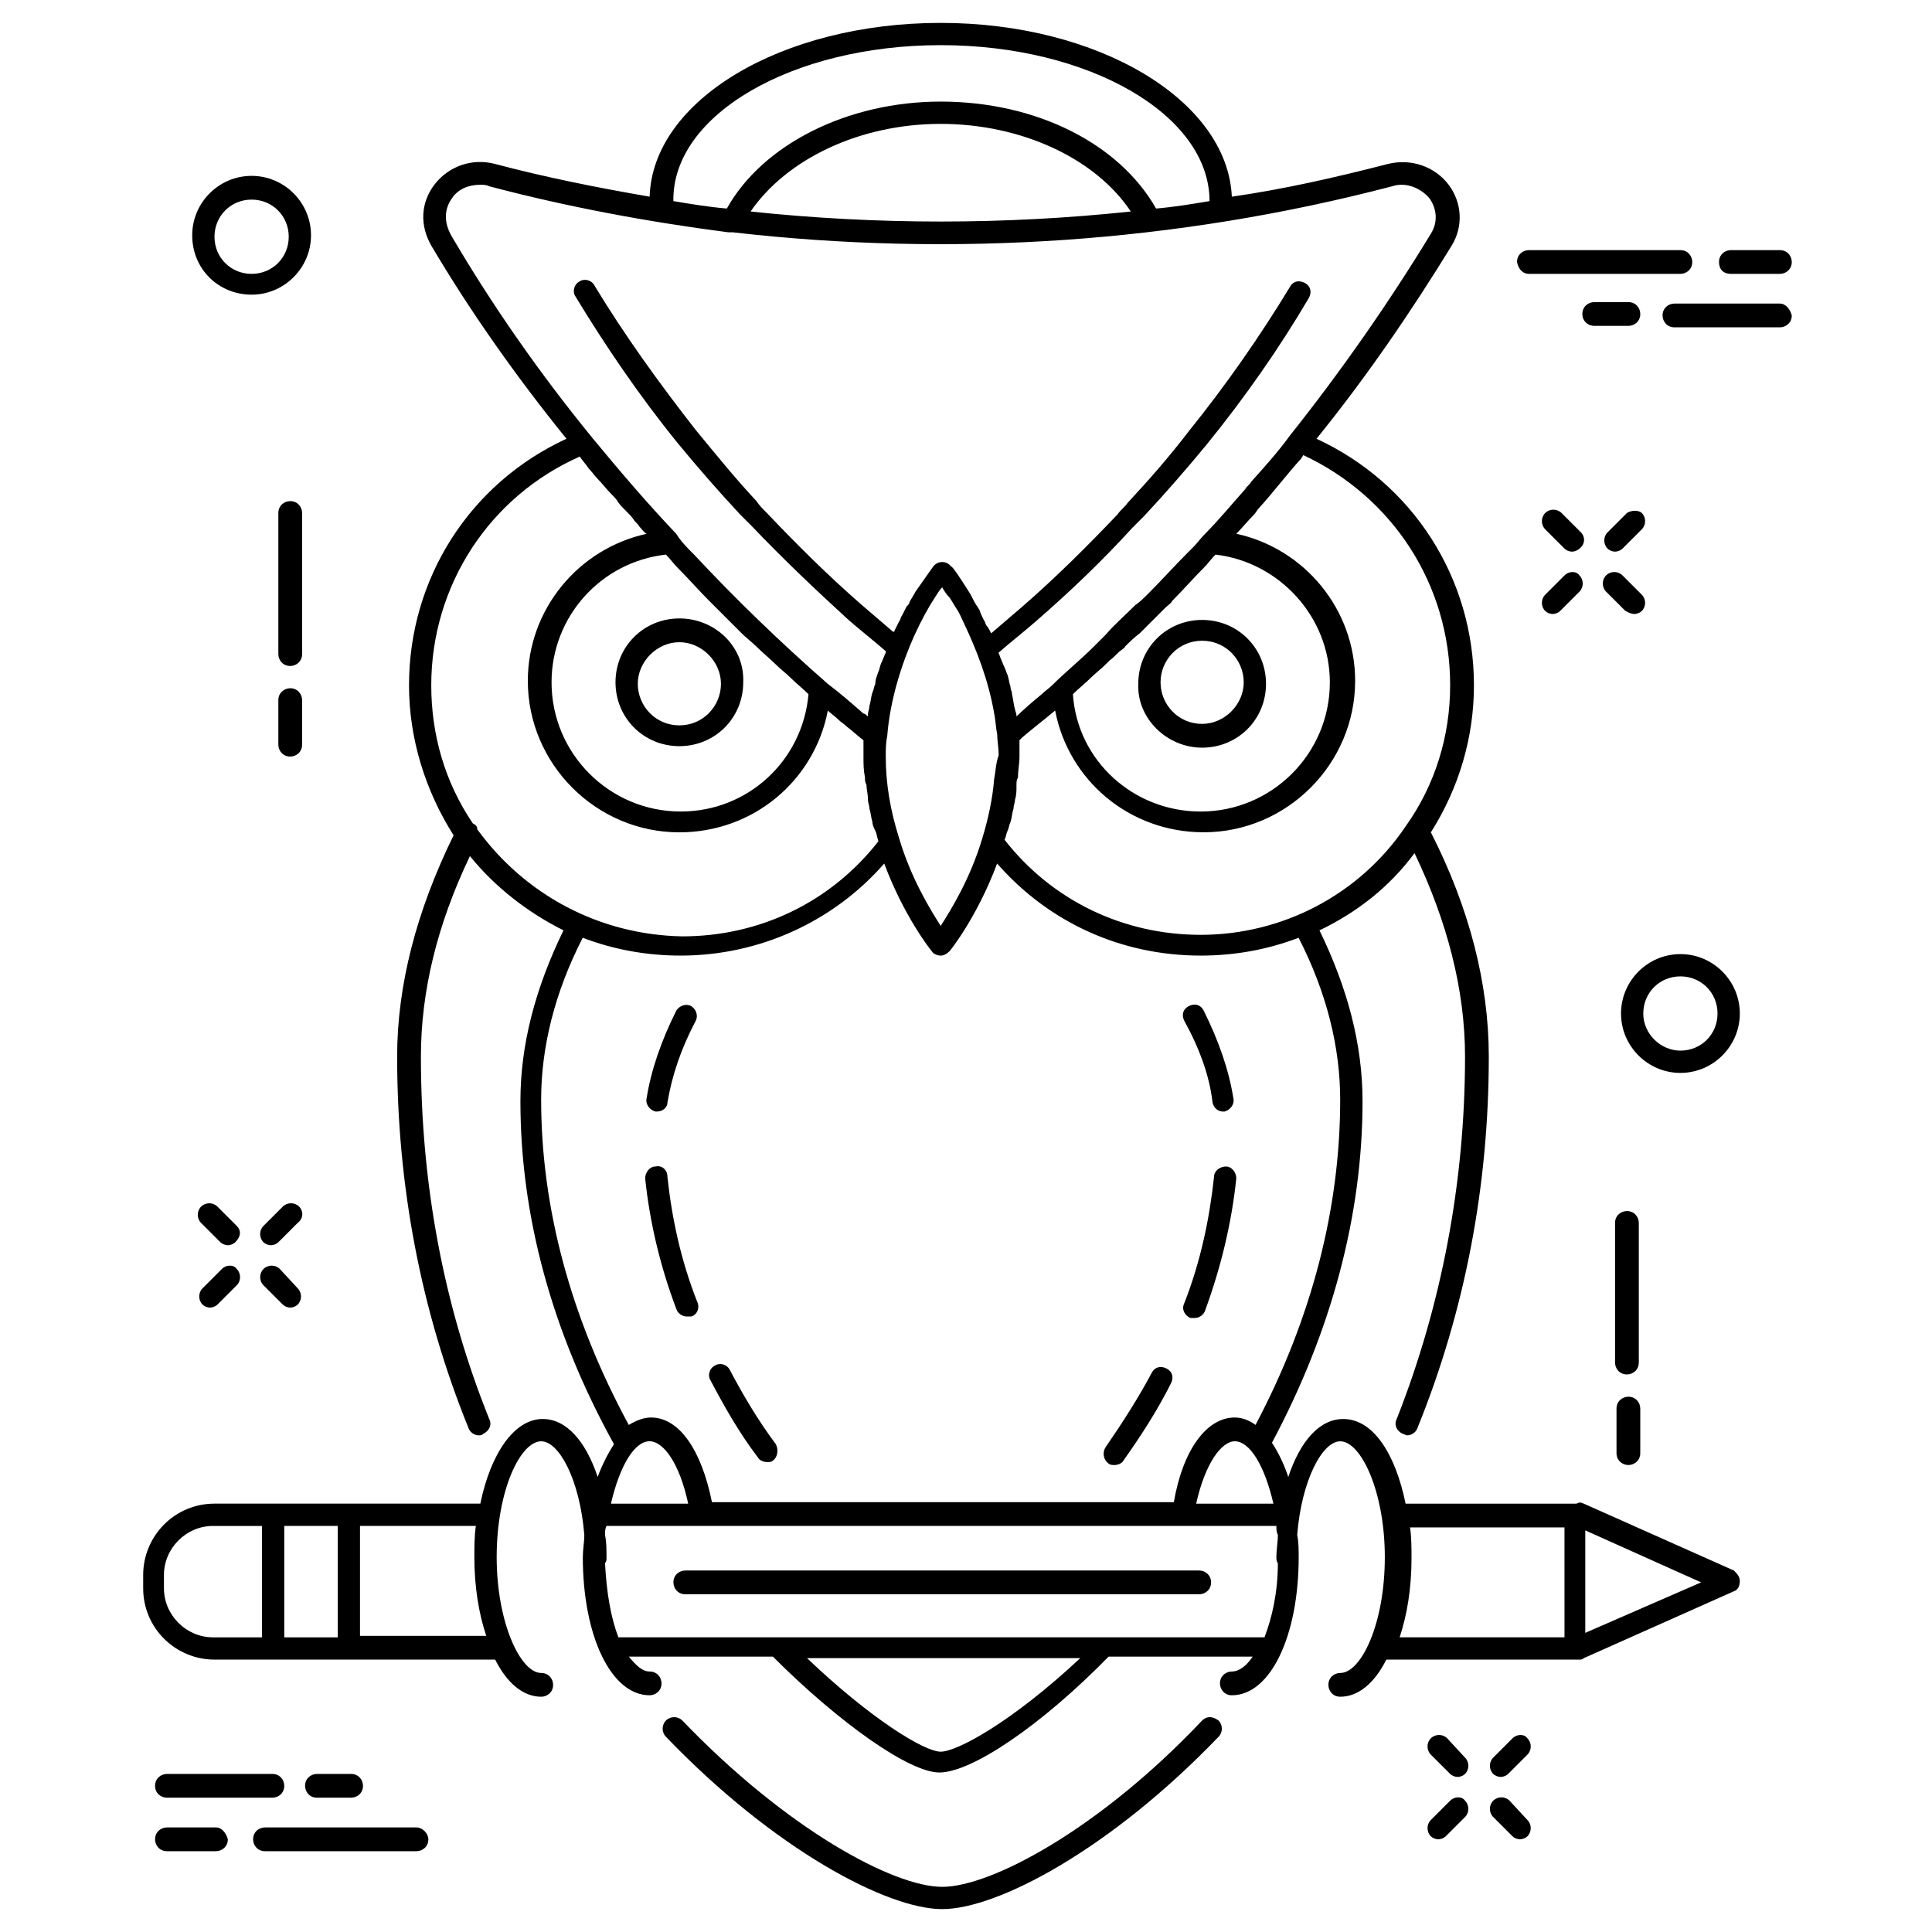 <?xml version="1.0" encoding="UTF-8"?>
<!-- Uploaded to: ICON Repo, www.svgrepo.com, Generator: ICON Repo Mixer Tools -->
<svg fill="#000000" width="800px" height="800px" version="1.1" viewBox="144 144 512 512" xmlns="http://www.w3.org/2000/svg">
 <g>
  <path d="m224.06 279.95c0-1.574-1.18-3.148-3.148-3.148-1.574 0-3.148 1.18-3.148 3.148v37.395c0 1.574 1.18 3.148 3.148 3.148 1.574 0 3.148-1.18 3.148-3.148z"/>
  <path d="m224.06 329.54c0-1.574-1.18-3.148-3.148-3.148-1.574 0-3.148 1.18-3.148 3.148v11.809c0 1.574 1.18 3.148 3.148 3.148 1.574 0 3.148-1.18 3.148-3.148z"/>
  <path d="m578.3 468.09c0-1.574-1.18-3.148-3.148-3.148-1.574 0-3.148 1.18-3.148 3.148v37c0 1.574 1.18 3.148 3.148 3.148 1.574 0 3.148-1.18 3.148-3.148z"/>
  <path d="m575.54 532.25c1.574 0 3.148-1.18 3.148-3.148v-11.809c0-1.574-1.18-3.148-3.148-3.148-1.574 0-3.148 1.18-3.148 3.148v11.809c0 1.965 1.574 3.148 3.148 3.148z"/>
  <path d="m206.74 468.88-5.117-5.117c-1.18-1.18-3.148-1.18-4.328 0-1.18 1.18-1.18 3.148 0 4.328l5.117 5.117c0.395 0.395 1.18 0.789 1.969 0.789 0.789 0 1.574-0.395 1.969-0.789 1.57-1.574 1.57-3.148 0.391-4.328z"/>
  <path d="m218.16 480.29c-1.18-1.18-3.148-1.18-4.328 0-1.18 1.18-1.18 3.148 0 4.328l5.117 5.117c0.395 0.395 1.18 0.789 1.969 0.789 0.789 0 1.574-0.395 1.969-0.789 1.18-1.18 1.18-3.148 0-4.328z"/>
  <path d="m202.8 480.29-5.117 5.117c-1.18 1.18-1.18 3.148 0 4.328 0.395 0.395 1.18 0.789 1.969 0.789s1.574-0.395 1.969-0.789l5.117-5.117c1.18-1.18 1.18-3.148 0-4.328-0.789-1.18-2.758-1.18-3.938 0z"/>
  <path d="m223.27 463.76c-1.18-1.18-3.148-1.18-4.328 0l-5.117 5.117c-1.18 1.18-1.18 3.148 0 4.328 0.395 0.395 1.18 0.789 1.969 0.789s1.574-0.395 1.969-0.789l5.117-5.117c1.57-1.18 1.57-3.148 0.391-4.328z"/>
  <path d="m562.95 285.07-5.117-5.117c-1.18-1.18-3.148-1.18-4.328 0-1.18 1.18-1.18 3.148 0 4.328l5.117 5.117c0.395 0.395 1.18 0.789 1.969 0.789 0.789 0 1.574-0.395 1.969-0.789 1.57-1.18 1.57-3.148 0.391-4.328z"/>
  <path d="m577.12 306.71c0.789 0 1.574-0.395 1.969-0.789 1.18-1.18 1.18-3.148 0-4.328l-5.117-5.117c-1.18-1.18-3.148-1.18-4.328 0-1.18 1.18-1.18 3.148 0 4.328l5.117 5.117c0.785 0.395 1.574 0.789 2.359 0.789z"/>
  <path d="m558.62 296.48-5.117 5.117c-1.18 1.18-1.18 3.148 0 4.328 0.395 0.395 1.18 0.789 1.969 0.789 0.789 0 1.574-0.395 1.969-0.789l5.117-5.117c1.18-1.18 1.18-3.148 0-4.328-0.789-1.18-2.758-1.18-3.938 0z"/>
  <path d="m575.15 279.95-5.117 5.117c-1.18 1.18-1.18 3.148 0 4.328 0.395 0.395 1.18 0.789 1.969 0.789 0.789 0 1.574-0.395 1.969-0.789l5.117-5.117c1.18-1.18 1.18-3.148 0-4.328-0.789-0.785-2.758-0.785-3.938 0z"/>
  <path d="m527.52 604.67c-1.18-1.18-3.148-1.18-4.328 0-1.18 1.18-1.18 3.148 0 4.328l5.117 5.117c0.395 0.395 1.18 0.789 1.969 0.789s1.574-0.395 1.969-0.789c1.18-1.18 1.18-3.148 0-4.328z"/>
  <path d="m544.05 621.2c-1.18-1.18-3.148-1.18-4.328 0-1.18 1.18-1.18 3.148 0 4.328l5.117 5.117c0.395 0.395 1.18 0.789 1.969 0.789s1.574-0.395 1.969-0.789c1.18-1.18 1.18-3.148 0-4.328z"/>
  <path d="m528.31 621.2-5.117 5.117c-1.18 1.18-1.18 3.148 0 4.328 0.395 0.395 1.18 0.789 1.969 0.789 0.789 0 1.574-0.395 1.969-0.789l5.117-5.117c1.18-1.18 1.18-3.148 0-4.328-0.789-1.18-2.758-1.18-3.938 0z"/>
  <path d="m544.84 604.67-5.117 5.117c-1.18 1.18-1.18 3.148 0 4.328 0.395 0.395 1.18 0.789 1.969 0.789 0.789 0 1.574-0.395 1.969-0.789l5.117-5.117c1.18-1.18 1.18-3.148 0-4.328-0.789-1.18-2.758-1.18-3.938 0z"/>
  <path d="m210.68 222.09c8.66 0 15.742-7.086 15.742-15.742 0-8.66-7.086-15.742-15.742-15.742-8.66 0-15.742 7.086-15.742 15.742 0 9.051 7.082 15.742 15.742 15.742zm0-25.191c5.512 0 9.84 4.328 9.84 9.84s-4.328 9.84-9.84 9.84-9.84-4.328-9.84-9.84c0-5.508 4.328-9.84 9.84-9.84z"/>
  <path d="m605.07 412.59c0-8.66-7.086-15.742-15.742-15.742-8.66 0-15.742 7.086-15.742 15.742 0 8.66 7.086 15.742 15.742 15.742s15.742-7.082 15.742-15.742zm-25.586 0c0-5.512 4.328-9.84 9.84-9.84 5.512 0 9.84 4.328 9.84 9.84s-4.328 9.84-9.84 9.84c-5.117 0-9.84-4.328-9.84-9.84z"/>
  <path d="m549.17 216.58h40.148c1.574 0 3.148-1.18 3.148-3.148 0-1.574-1.18-3.148-3.148-3.148h-40.148c-1.574 0-3.148 1.18-3.148 3.148 0.395 1.965 1.574 3.148 3.148 3.148z"/>
  <path d="m602.7 216.58h12.988c1.574 0 3.148-1.18 3.148-3.148 0-1.574-1.18-3.148-3.148-3.148h-12.988c-1.574 0-3.148 1.18-3.148 3.148 0 1.965 1.18 3.148 3.148 3.148z"/>
  <path d="m615.69 224.45h-27.945c-1.574 0-3.148 1.18-3.148 3.148 0 1.574 1.18 3.148 3.148 3.148h27.945c1.574 0 3.148-1.18 3.148-3.148-0.395-1.574-1.574-3.148-3.148-3.148z"/>
  <path d="m566.49 230.36h9.055c1.574 0 3.148-1.18 3.148-3.148 0-1.574-1.18-3.148-3.148-3.148h-9.055c-1.574 0-3.148 1.18-3.148 3.148s1.574 3.148 3.148 3.148z"/>
  <path d="m254.37 628.29h-40.148c-1.574 0-3.148 1.18-3.148 3.148 0 1.574 1.18 3.148 3.148 3.148h40.148c1.574 0 3.148-1.18 3.148-3.148 0-1.574-1.574-3.148-3.148-3.148z"/>
  <path d="m201.23 628.29h-12.988c-1.574 0-3.148 1.18-3.148 3.148 0 1.574 1.18 3.148 3.148 3.148h12.988c1.574 0 3.148-1.18 3.148-3.148-0.395-1.574-1.574-3.148-3.148-3.148z"/>
  <path d="m188.24 620.41h27.945c1.574 0 3.148-1.18 3.148-3.148 0-1.574-1.18-3.148-3.148-3.148h-27.945c-1.574 0-3.148 1.18-3.148 3.148s1.574 3.148 3.148 3.148z"/>
  <path d="m237.05 620.41c1.574 0 3.148-1.18 3.148-3.148 0-1.574-1.18-3.148-3.148-3.148h-9.055c-1.574 0-3.148 1.18-3.148 3.148 0 1.574 1.18 3.148 3.148 3.148z"/>
  <path d="m462.58 599.95c-27.16 28.734-55.891 44.082-68.879 44.082s-41.328-15.352-68.879-44.082c-1.18-1.18-3.148-1.18-4.328 0-1.18 1.18-1.18 3.148 0 4.328 28.734 29.914 58.648 45.656 73.211 45.656s44.477-15.742 73.211-45.656c1.18-1.18 1.18-3.148 0-4.328-1.582-1.184-3.156-1.184-4.336 0z"/>
  <path d="m344.89 530.28c0.395 0.789 1.574 1.18 2.363 1.18 0.789 0 1.18 0 1.574-0.395 1.18-0.789 1.574-2.754 0.789-4.328-4.723-6.297-8.66-12.988-12.203-19.68-0.789-1.574-2.754-1.969-3.938-1.18-1.574 0.789-1.969 2.754-1.18 3.938 3.539 6.688 7.477 13.773 12.594 20.465z"/>
  <path d="m317.73 453.13c-1.574 0-2.754 1.574-2.754 3.148 1.18 11.414 3.938 23.223 8.266 34.637 0.395 1.18 1.574 1.969 2.754 1.969h1.18c1.574-0.395 2.363-2.363 1.574-3.938-4.328-11.02-6.691-22.043-7.871-33.062 0-1.965-1.574-3.144-3.148-2.754z"/>
  <path d="m317.73 438.57h0.395c1.574 0 2.754-1.18 2.754-2.363 1.18-7.086 3.543-14.168 7.477-21.648 0.789-1.574 0-3.148-1.18-3.938-1.574-0.789-3.148 0-3.938 1.18-3.938 7.871-6.691 15.742-7.871 23.223-0.391 1.578 0.789 3.156 2.363 3.547z"/>
  <path d="m465.34 436.21c0.395 1.574 1.574 2.363 2.754 2.363h0.395c1.574-0.395 2.754-1.969 2.363-3.543-1.18-7.477-3.938-15.352-7.871-23.223-0.789-1.574-2.363-1.969-3.938-1.18-1.574 0.789-1.969 2.363-1.18 3.938 3.934 7.082 6.691 14.559 7.477 21.645z"/>
  <path d="m459.43 493.28h1.18c1.18 0 2.363-0.789 2.754-1.969 4.328-11.809 7.086-23.617 8.266-35.031 0-1.574-1.18-3.148-2.754-3.148-1.574 0-3.148 1.18-3.148 2.754-1.18 11.02-3.543 22.434-7.871 33.457-0.789 1.578 0 3.152 1.574 3.938z"/>
  <path d="m439.36 532.25c0.789 0 1.969-0.395 2.363-1.18 4.723-6.691 9.055-13.383 12.594-20.469 0.789-1.574 0.395-3.148-1.18-3.938-1.574-0.789-3.148-0.395-3.938 1.18-3.543 6.691-7.871 13.383-12.203 19.68-0.789 1.18-0.789 3.148 0.789 4.328 0.395 0.398 1.18 0.398 1.574 0.398z"/>
  <path d="m462.58 342.14c9.445 0 16.926-7.477 16.926-16.926 0-9.445-7.477-16.926-16.926-16.926-9.445 0-16.926 7.477-16.926 16.926-0.395 9.051 7.477 16.926 16.926 16.926zm0-28.34c6.297 0 11.02 5.117 11.02 11.02 0 5.902-5.117 11.02-11.02 11.02-6.297 0-11.02-5.117-11.02-11.02-0.004-5.902 4.723-11.02 11.02-11.02z"/>
  <path d="m324.04 307.89c-9.445 0-16.926 7.477-16.926 16.926 0 9.445 7.477 16.926 16.926 16.926 9.445 0 16.926-7.477 16.926-16.926 0.391-9.445-7.481-16.926-16.926-16.926zm0 28.34c-6.297 0-11.02-5.117-11.02-11.02s5.117-11.02 11.02-11.02 11.02 5.117 11.02 11.02-4.723 11.02-11.02 11.02z"/>
  <path d="m603.49 560.2-39.754-17.711c-0.789-0.395-1.18-0.395-1.969 0h-0.395l-44.871-0.004c-2.754-13.383-8.66-22.434-16.531-22.434-6.297 0-11.414 5.902-14.562 15.352-1.18-3.543-2.754-6.691-4.328-9.055 15.742-29.52 24.008-60.223 24.008-90.527 0-14.957-3.938-29.914-11.414-45.266 9.84-4.723 18.5-11.414 25.191-20.469 8.66 18.105 13.383 36.211 13.383 53.922 0 33.457-6.297 66.125-18.105 96.039-0.789 1.574 0 3.148 1.574 3.938 0.395 0 0.789 0.395 1.18 0.395 1.18 0 2.363-0.789 2.754-1.969 12.594-31.094 18.895-64.156 18.895-98.398 0-19.285-5.117-39.359-15.352-59.434 7.477-11.809 11.414-25.191 11.414-38.965 0-28.34-16.137-53.531-41.723-65.336 13.383-16.531 25.191-33.852 35.816-51.168 3.148-5.117 2.754-11.414-0.789-16.137-3.543-4.723-9.84-7.086-16.137-5.512-13.777 3.543-27.551 6.691-41.328 8.66-1.176-25.59-35.422-46.055-77.141-46.055-42.117 0-76.359 20.469-77.145 46.051-13.777-2.363-27.551-5.117-40.934-8.66-5.902-1.574-12.203 0.395-16.137 5.512-3.543 4.723-3.938 10.629-0.789 16.137 10.234 17.32 22.434 34.637 35.816 51.168-25.586 11.809-41.723 37-41.723 65.336 0 14.168 4.328 27.945 11.809 39.754-9.84 20.074-14.957 39.754-14.957 58.648 0 34.242 6.297 67.305 18.895 98.398 0.395 1.18 1.574 1.969 2.754 1.969 0.395 0 0.789 0 1.18-0.395 1.574-0.789 2.363-2.363 1.574-3.938-12.203-30.309-18.105-62.582-18.105-96.039 0-17.32 4.328-35.031 12.988-53.137 6.691 8.266 15.352 14.957 24.797 19.68-7.477 15.352-11.414 30.309-11.414 45.266 0 30.309 8.266 61.008 24.797 90.922-1.574 2.363-3.148 5.512-4.328 8.66-3.148-9.445-8.266-15.352-14.562-15.352-7.477 0-13.777 9.055-16.531 22.434h-70.453c-10.629 0-18.895 8.66-18.895 18.895v3.543c0 10.629 8.66 18.895 18.895 18.895h74.391c3.148 6.297 7.477 9.84 12.203 9.84 1.574 0 3.148-1.18 3.148-3.148 0-1.574-1.18-3.148-3.148-3.148-5.512 0-11.809-13.383-11.809-30.699 0-17.711 6.297-30.699 11.809-30.699 4.723 0 10.234 10.234 11.414 24.797 0 1.969-0.395 3.938-0.395 5.902 0 20.859 7.477 36.605 17.711 36.605 1.574 0 3.148-1.18 3.148-3.148 0-1.574-1.18-3.148-3.148-3.148s-3.543-1.574-5.512-3.938h38.18c17.711 17.711 36.211 30.699 44.082 30.699 8.66 0 27.16-12.594 44.871-30.699h38.18c-1.574 2.363-3.543 3.938-5.512 3.938-1.574 0-3.148 1.18-3.148 3.148 0 1.574 1.18 3.148 3.148 3.148 10.234 0 17.711-15.742 17.711-36.605 0-1.969 0-3.938-0.395-5.902 1.18-14.562 6.691-24.797 11.414-24.797 5.512 0 11.809 13.383 11.809 30.699 0 17.711-6.297 30.699-11.809 30.699-1.574 0-3.148 1.18-3.148 3.148 0 1.574 1.18 3.148 3.148 3.148 4.723 0 9.055-3.543 12.203-9.84h49.988 0.395 0.789c0.395 0 0.789 0 1.18-0.395l39.754-17.711c1.18-0.395 1.574-1.574 1.574-2.754 0-1.18-0.789-1.969-1.574-2.754zm-369.99 17.711h-14.168v-29.52h14.168zm-46.051-12.988v-3.543c0-7.086 5.902-12.988 12.988-12.988h12.988v29.52h-12.988c-7.082 0-12.988-5.902-12.988-12.988zm51.957 12.988v-29.52h30.699c-0.395 2.754-0.395 5.512-0.395 8.266 0 7.871 1.18 14.957 3.148 20.859h-33.453zm242.06-35.426h-20.469c2.363-10.629 6.691-16.531 10.234-16.531 3.938 0 7.875 6.301 10.234 16.531zm46.84-216.87c0 13.383-3.938 26.371-11.809 37.391-12.203 18.105-32.668 28.734-54.316 28.734-20.469 0-39.359-9.055-51.957-25.191 0.395-0.789 0.395-1.574 0.789-2.363 0.395-0.789 0.395-1.574 0.789-2.363 0.395-1.18 0.395-2.363 0.789-3.543 0-0.789 0.395-1.574 0.395-2.363 0.395-1.18 0.395-2.363 0.395-3.938 0-0.789 0-1.18 0.395-1.969 0-1.969 0.395-3.543 0.395-5.512v-3.938-0.395c0.395-0.395 0.395-0.395 0.789-0.789 2.754-2.363 5.902-4.723 8.66-7.086 3.543 18.5 19.68 32.273 39.359 32.273 22.043 0 40.148-18.105 40.148-40.148 0-18.895-13.383-35.031-31.488-38.965 1.574-1.574 3.148-3.543 4.723-5.117 0.395-0.395 0.789-1.18 1.18-1.574 3.938-4.328 7.477-9.055 11.414-13.383 0-0.395 0.395-0.395 0.395-0.789 23.605 11.039 38.957 34.262 38.957 61.027zm-120.84 24.797c-0.395 5.117-1.574 10.629-3.148 15.742-3.148 10.629-8.266 18.895-11.02 23.223-2.754-4.328-7.871-12.594-11.02-23.223-2.363-7.477-3.543-14.562-3.543-21.648 0-1.969 0-3.543 0.395-5.512 0.789-9.84 3.938-19.285 7.086-26.371 1.969-4.328 3.938-7.871 5.512-10.234 0.789-1.18 1.18-1.969 1.969-2.754 0.395 0.789 1.18 1.969 1.969 2.754 0.789 1.18 1.18 1.969 1.969 3.148 0.789 1.18 1.18 2.363 1.969 3.938 3.148 6.691 6.297 14.562 7.871 23.617 0.395 1.969 0.395 3.543 0.789 5.512 0 1.574 0.395 3.543 0.395 5.512-0.797 2.359-0.797 4.328-1.191 6.297zm25.586-26.766c1.18-1.18 2.754-2.363 3.938-3.543 0.395-0.395 0.789-0.789 1.18-1.18 1.18-0.789 1.969-1.969 3.148-2.754 0.395-0.395 0.789-0.395 0.789-0.789 1.18-1.18 2.363-2.363 3.938-3.543 1.18-1.18 2.363-2.363 3.543-3.543 1.18-1.18 1.969-1.969 3.148-3.148 0.789-0.789 1.574-1.18 1.969-1.969 2.754-2.754 5.512-5.902 8.266-8.66 1.18-1.18 1.969-2.363 3.148-3.543 16.926 1.969 30.309 16.531 30.309 33.852 0 18.895-15.352 34.242-34.242 34.242-17.711 0-32.668-13.383-33.852-31.094 1.57-1.574 3.144-2.754 4.719-4.328zm-39.754-167.68c39.359 0 71.242 18.5 71.242 41.328-4.723 0.789-9.445 1.574-14.168 1.969-9.84-17.32-31.883-28.34-57.07-28.34-24.797 0-47.23 11.414-56.68 28.34-4.723-0.395-9.445-1.18-14.168-1.969-0.398-22.828 31.48-41.328 70.844-41.328zm50.379 44.086c-33.457 3.543-67.305 3.543-100.76 0 9.445-13.777 28.734-23.223 50.383-23.223 21.254 0 40.934 9.051 50.379 23.223zm-179.88-3.543c1.574-2.363 4.328-3.543 7.477-3.543 0.789 0 1.574 0 2.363 0.395 20.859 5.512 42.117 9.445 63.371 12.203h0.789 0.395c58.254 6.691 117.69 2.754 174.76-12.203 3.543-1.18 7.477 0.395 9.84 3.148 1.969 2.754 2.363 6.297 0.395 9.445-11.02 18.105-23.617 36.211-37.391 53.531-3.148 4.328-6.691 8.266-10.234 12.203-0.395 0.789-1.18 1.18-1.574 1.969-3.543 3.938-7.086 8.266-10.629 11.809-1.18 1.18-1.969 2.363-3.148 3.543-0.395 0.395-0.789 0.789-1.18 1.18l-0.395 0.395c-3.543 3.543-6.691 7.086-10.234 10.629-1.18 1.18-2.363 2.363-3.543 3.148-2.754 2.754-5.512 5.117-7.871 7.871-1.18 1.18-1.969 1.969-3.148 3.148-3.543 3.543-7.477 6.691-11.02 10.234-0.789 0.789-1.969 1.574-2.754 2.363-2.363 1.969-4.723 3.938-6.691 5.902v-0.395c0-0.395-0.395-1.18-0.395-1.574-0.395-1.18-0.395-2.363-0.789-3.938 0-0.789-0.395-1.18-0.395-1.969-0.395-1.18-0.395-1.969-0.789-3.148-0.395-0.789-0.395-1.18-0.789-1.969-0.395-0.789-0.789-1.969-1.18-2.754 0-0.395-0.395-0.789-0.395-1.18 3.148-2.754 6.691-5.512 9.84-8.266 9.055-7.871 17.711-16.137 25.586-24.797 1.18-1.18 1.969-1.969 3.148-3.148 5.512-5.902 11.02-12.203 16.531-18.895 10.234-12.594 19.285-25.586 27.16-38.965 0.789-1.574 0.395-3.148-1.18-3.938-1.574-0.789-3.148-0.395-3.938 1.18-7.871 12.988-16.926 25.977-26.766 38.18-5.117 6.691-10.629 12.988-16.137 18.895-0.789 1.18-1.969 1.969-2.754 3.148-7.871 8.266-16.137 16.531-25.191 24.402-2.754 2.363-5.512 4.723-8.266 7.086-0.395-0.789-0.789-1.574-1.18-1.969-0.395-0.395-0.395-1.18-0.789-1.574-0.395-0.789-0.789-1.574-1.18-2.754-0.395-0.395-0.395-0.789-0.789-1.18-0.789-1.18-1.18-2.363-1.969-3.543-2.754-4.328-4.328-6.691-4.723-6.691-1.18-1.574-3.543-1.574-4.723 0 0 0-1.969 2.754-4.723 6.691-0.395 0.789-1.18 1.969-1.574 2.754 0 0.395-0.395 0.789-0.789 1.18-0.395 0.789-0.789 1.574-1.18 2.363-0.395 0.395-0.395 1.18-0.789 1.574-0.395 0.789-0.789 1.574-1.18 2.363 0 0 0 0.395-0.395 0.395-2.754-2.363-5.512-4.723-8.266-7.086-9.055-7.871-17.32-16.137-25.191-24.402-1.18-1.18-1.969-1.969-2.754-3.148-5.512-5.902-10.629-12.203-16.137-18.895-9.84-12.594-18.895-25.191-26.766-38.18-0.789-1.574-2.754-1.969-3.938-1.18-1.574 0.789-1.969 2.754-1.18 3.938 7.871 12.988 16.926 26.371 27.16 38.965 5.512 6.691 11.02 12.988 16.531 18.895 1.18 1.18 1.969 1.969 3.148 3.148 7.871 8.266 16.531 16.531 25.586 24.797 3.148 2.754 6.691 5.512 9.84 8.266v0.395c-0.395 0.789-0.789 1.969-1.18 2.754-0.395 0.789-0.395 1.574-0.789 2.363-0.395 1.18-0.789 1.969-0.789 3.148-0.395 0.789-0.395 1.574-0.789 2.363-0.395 1.18-0.395 2.363-0.789 3.543 0 0.789-0.395 1.574-0.395 2.363v0.395c-0.395-0.395-0.789-0.789-1.18-0.789-3.148-2.754-6.297-5.512-9.445-7.871-12.594-11.02-24.402-22.434-35.426-34.242-1.574-1.574-2.754-2.754-3.938-4.328l-0.789-1.18c-7.477-7.871-14.562-16.137-22.043-25.191-14.168-17.32-26.766-35.426-37.391-53.531-2.356-3.949-1.961-7.492 0.008-10.246zm94.465 131.46c-1.574 17.711-16.137 31.094-33.852 31.094-18.895 0-34.242-15.352-34.242-34.242 0-17.32 12.988-31.883 30.309-33.852 1.18 1.18 1.969 2.363 3.148 3.543 2.754 2.754 5.512 5.902 8.266 8.66 1.18 1.18 1.969 1.969 3.148 3.148 1.969 1.969 3.543 3.543 5.512 5.512 1.18 1.18 2.754 2.363 3.938 3.543 1.574 1.574 3.543 3.148 5.117 4.723 1.18 1.18 2.754 2.363 3.938 3.543 1.57 1.574 3.144 2.754 4.719 4.328zm-87.773 35.82c0-0.789-0.395-1.18-1.18-1.574-7.477-11.02-11.02-23.617-11.02-36.605 0-26.371 15.352-49.988 39.359-60.613 0.789 1.18 1.574 1.969 2.363 3.148 0.789 0.789 1.574 1.969 2.363 2.754 1.18 1.18 2.363 2.754 3.543 3.938 0.789 0.789 1.574 1.574 1.969 2.363 1.18 1.574 2.754 2.754 3.938 4.328 0.395 0.789 1.18 1.18 1.574 1.969 0.789 0.789 1.18 1.574 1.969 1.969-18.105 3.938-31.488 20.074-31.488 38.965 0 22.043 18.105 40.148 40.148 40.148 19.68 0 35.816-13.777 39.359-32.273 0.789 0.789 1.969 1.574 2.754 2.363 0.789 0.789 1.574 1.18 2.363 1.969 1.574 1.18 2.754 2.363 4.328 3.543v0.395 3.938c0 1.969 0 3.543 0.395 5.512 0 0.789 0 1.18 0.395 1.969 0 1.18 0.395 2.363 0.395 3.938 0 0.789 0.395 1.574 0.395 2.363 0.395 1.18 0.395 2.363 0.789 3.543 0 0.789 0.395 1.574 0.789 2.363 0.395 0.789 0.395 1.574 0.789 2.754-12.594 16.137-31.488 25.191-51.957 25.191-22.059-0.41-41.738-11.039-54.332-28.355zm27.945 28.73c8.266 3.148 16.926 4.723 25.977 4.723 20.859 0 40.539-9.055 53.922-24.402 5.117 13.777 12.203 22.828 12.594 23.223 0.395 0.789 1.574 1.18 2.363 1.18 0.789 0 1.574-0.395 2.363-1.18 0.395-0.395 7.477-9.445 12.594-23.223 13.777 15.742 33.062 24.402 53.922 24.402 9.055 0 17.711-1.574 25.977-4.723 7.477 14.562 11.02 29.125 11.02 42.902 0 28.734-7.477 57.859-22.434 86.199-1.574-1.18-3.543-1.969-5.512-1.969-7.477 0-13.777 8.66-16.137 22.434l-122.41 0.004c-2.754-13.777-8.66-22.434-16.137-22.434-1.969 0-3.938 0.789-5.902 1.969-15.352-28.34-23.223-57.465-23.223-86.199 0-13.777 3.543-28.344 11.02-42.906zm17.711 133.43c3.543 0 7.871 5.512 10.234 16.531h-20.469c2.363-10.23 6.301-16.531 10.234-16.531zm77.148 82.266c-4.328 0-18.5-8.66-35.426-24.797h72.422c-18.105 16.922-32.668 24.797-36.996 24.797zm0.391-30.309h-85.805c-1.969-5.117-3.148-11.809-3.543-19.68 0.395-0.395 0.395-0.789 0.395-1.574 0-1.969 0-3.938-0.395-5.902 0-0.789 0-1.574 0.395-2.363h177.52c0 0.789 0 1.574 0.395 2.363 0 1.969-0.395 3.938-0.395 5.902 0 0.395 0 1.18 0.395 1.574 0 7.871-1.574 14.562-3.543 19.68zm164.53 0h-43.297c1.969-5.902 3.148-12.988 3.148-20.859 0-2.754 0-5.902-0.395-8.266h40.934l0.004 29.125zm5.902-1.18v-27.16l30.699 13.777z"/>
  <path d="m461.79 560.2h-136.18c-1.574 0-3.148 1.18-3.148 3.148 0 1.574 1.18 3.148 3.148 3.148h136.19c1.574 0 3.148-1.18 3.148-3.148-0.004-1.969-1.578-3.148-3.152-3.148z"/>
 </g>
</svg>